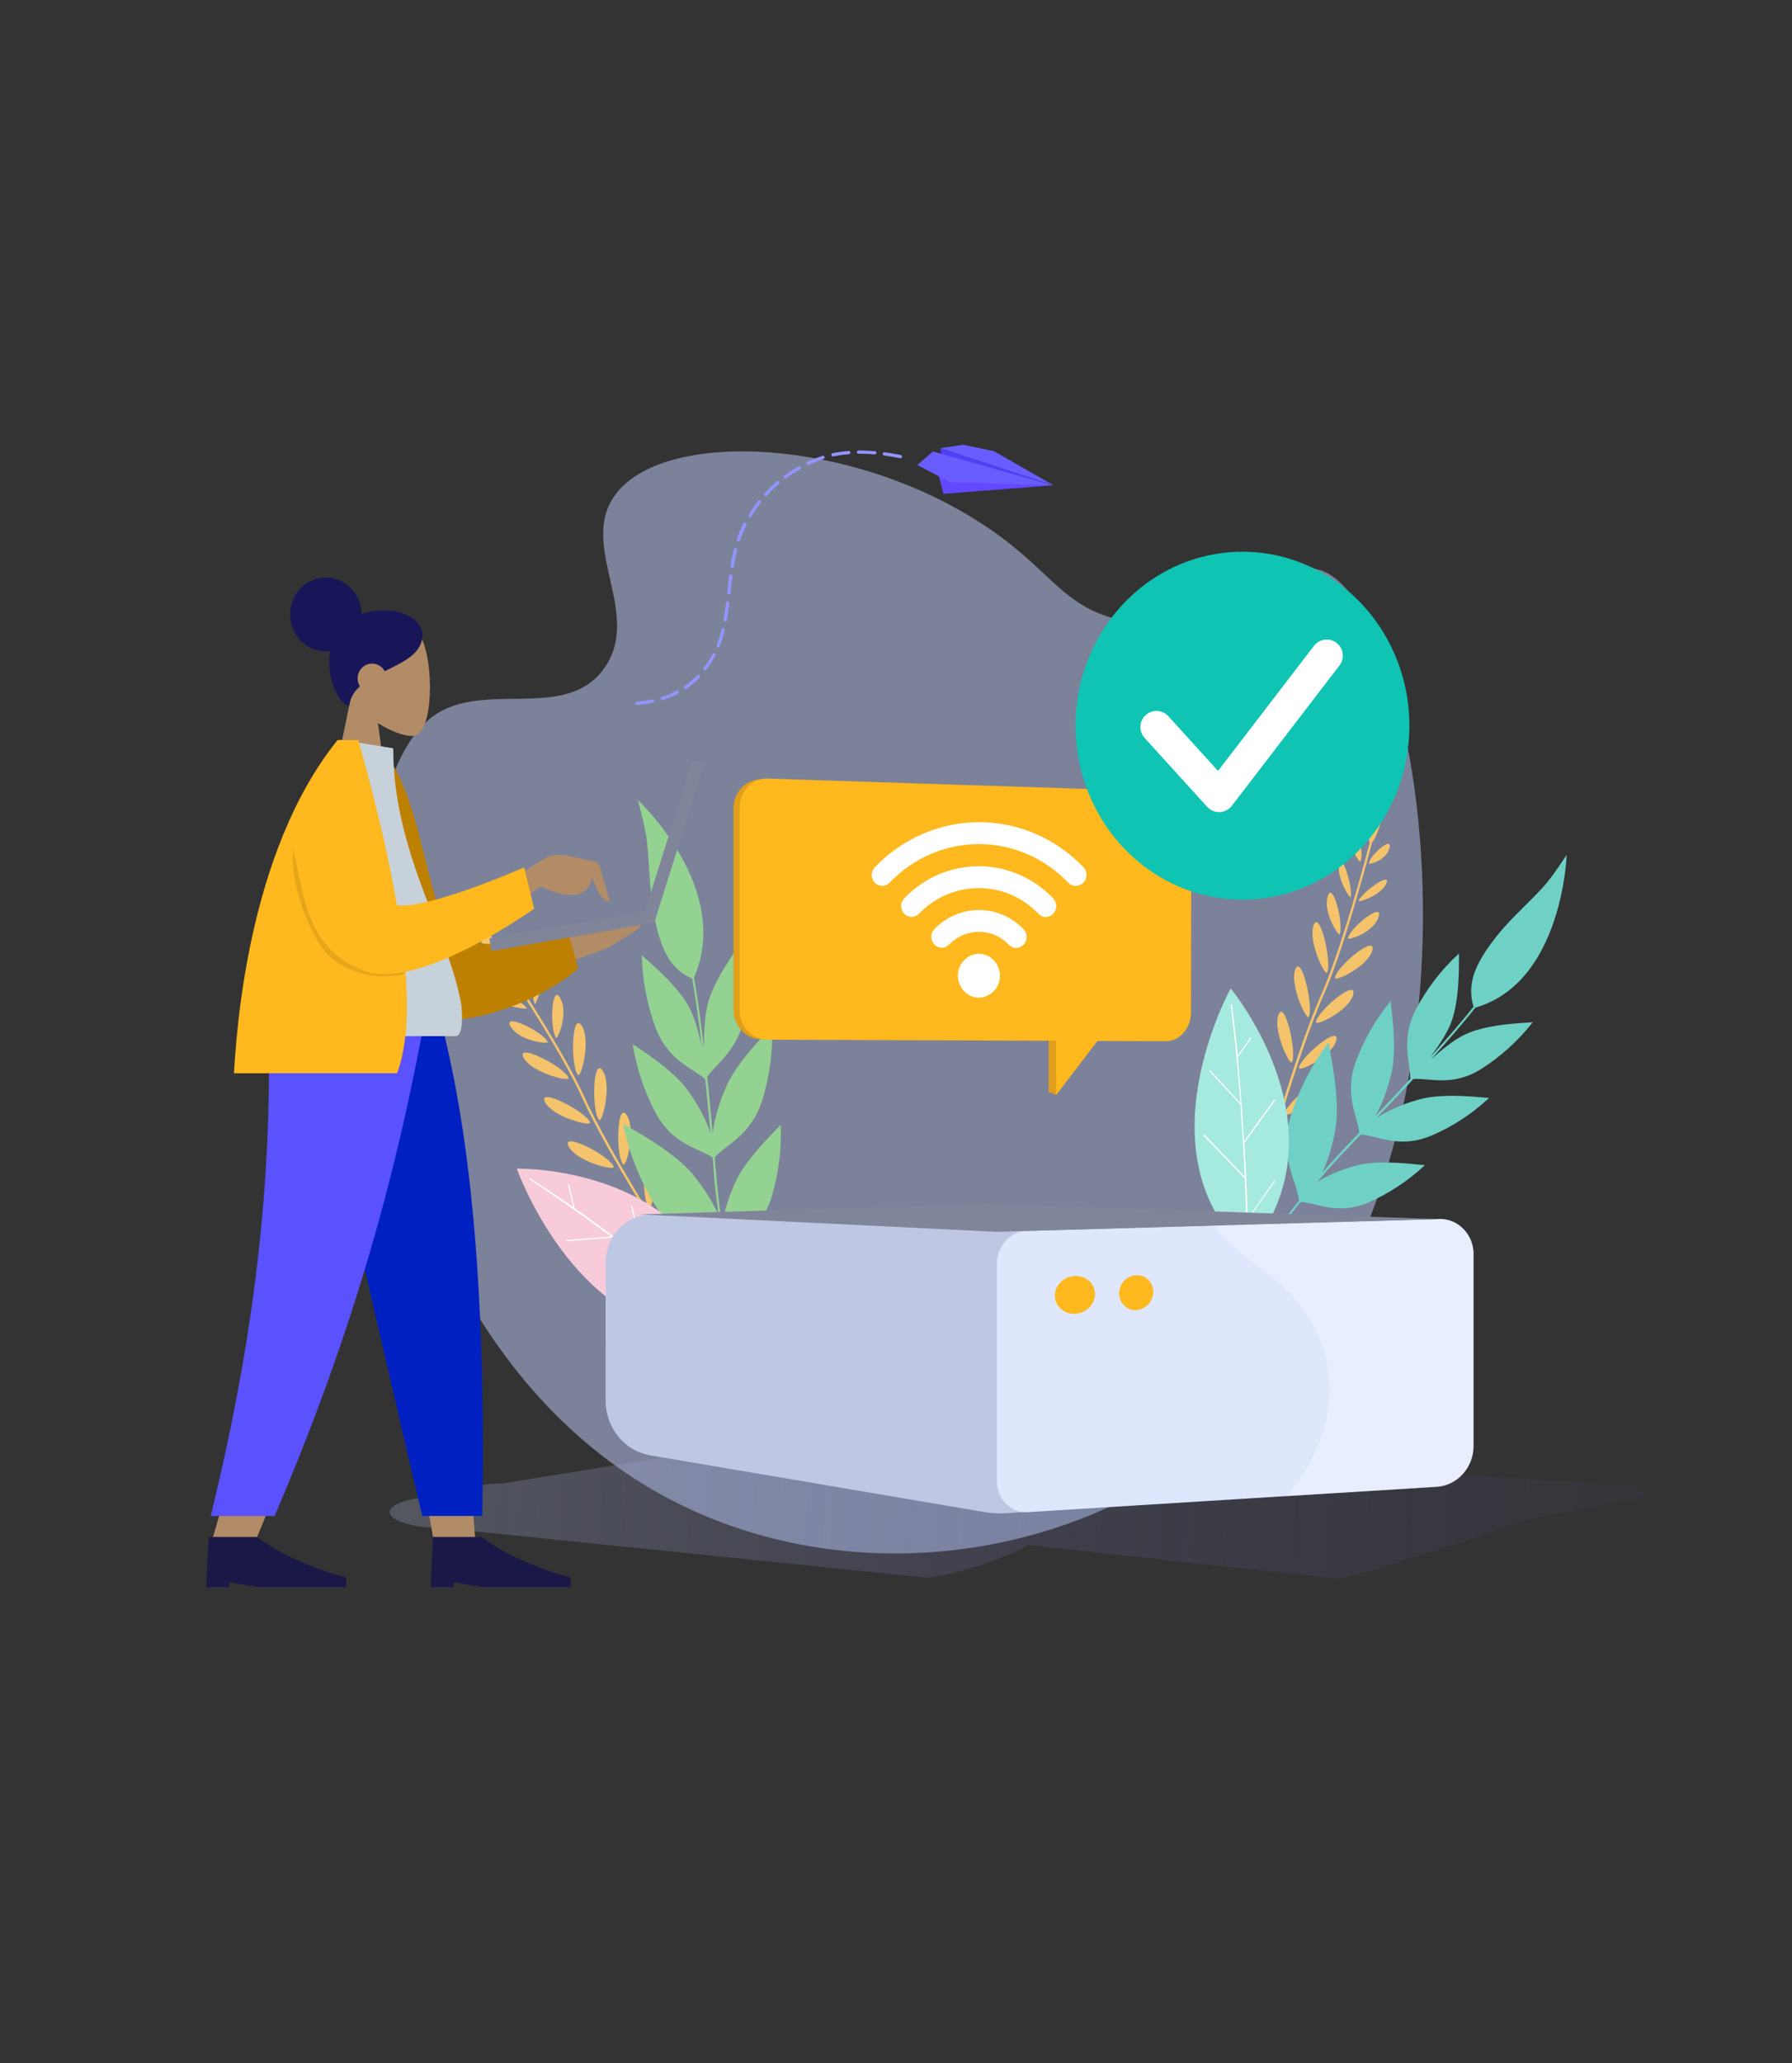 <svg width="1173" height="1350" viewBox="0 0 1173 1350" fill="none" xmlns="http://www.w3.org/2000/svg">
<rect x="0" y="0" width="1173" height="1350" fill="#333333" stroke="none"/>
<path d="M283.49 468.66C316.79 444.396 370.72 472.9 395.74 436.905C420.12 401.879 380.1 358.884 401.21 325.983C432.32 277.123 574.74 286.082 663.21 357.582C689.79 379.085 700.11 396.993 730.28 404.984C794.85 422.08 833.28 361.978 865.2 373.386C937.11 399.119 997.45 794.893 781.2 953.675C680.26 1027.79 534.4 1039.03 423.7 972.74C223.61 852.869 208.76 522.896 283.49 468.66Z" fill="#C4D3FF" fill-opacity="0.5"/>
<path opacity="0.3" d="M1057.4 971.189L811.7 956.364C806.38 953.593 457.92 951.645 446.5 951.645L328.89 970.699C312.94 970.699 299.81 974.283 298.4 979.034H289.81C270.73 979.034 255.1 983.764 255.1 989.452C255.1 995.14 270.73 999.87 289.81 999.87L605.6 1032.23C622.33 1032.23 669.07 1015.62 672.35 1010.89L874.96 1032.89C886.22 1032.89 993.31 997.38 998.62 994.609L1038.02 986.795C1046.3 986.795 1053.34 985.003 1055.02 982.722H1057.36C1067.84 982.722 1076.44 980.117 1076.44 977.023C1076.48 973.793 1067.88 971.189 1057.4 971.189Z" fill="url(#paint0_linear_1010_13878)"/>
<path d="M689.551 317.545L650.621 295.23L630.621 291L615.461 293.282L689.551 317.545Z" fill="#6A5DFF"/>
<path d="M689.549 317.545L616.389 298.001L615.449 293.281" fill="#4F3FF7"/>
<path d="M614.359 311.076L614.509 311.232L617.509 323.13L689.399 317.546L614.359 311.076Z" fill="#6249FF"/>
<path d="M600.439 304.23L610.759 295.438L689.079 317.545L621.699 315.461L600.439 304.23Z" fill="#6A5DFF"/>
<path d="M435.831 455.21C438.247 454.332 440.588 453.244 442.831 451.96C442.954 451.896 443.087 451.857 443.225 451.847C443.362 451.836 443.499 451.854 443.63 451.899C443.76 451.944 443.881 452.015 443.985 452.109C444.089 452.202 444.174 452.316 444.236 452.444C444.298 452.572 444.335 452.712 444.345 452.854C444.355 452.997 444.338 453.141 444.294 453.277C444.251 453.412 444.183 453.538 444.093 453.647C444.003 453.755 443.894 453.844 443.771 453.908C441.422 455.228 438.962 456.32 436.421 457.169C435.481 457.492 434.551 457.815 433.761 458.148C433.603 458.2 433.435 458.211 433.272 458.182C433.108 458.154 432.954 458.085 432.821 457.982C432.726 457.902 432.65 457.803 432.596 457.689C432.542 457.576 432.513 457.452 432.511 457.325C432.474 457.186 432.465 457.041 432.485 456.898C432.505 456.755 432.553 456.618 432.626 456.496C432.7 456.373 432.797 456.268 432.911 456.187C433.025 456.105 433.155 456.049 433.291 456.023C434.154 455.813 435.003 455.541 435.831 455.21Z" fill="#9494FF"/>
<path d="M579.02 295.928C582.31 296.417 585.75 296.907 589.66 297.72C589.791 297.752 589.915 297.81 590.025 297.892C590.134 297.975 590.227 298.078 590.298 298.198C590.369 298.317 590.417 298.45 590.439 298.589C590.46 298.728 590.456 298.869 590.425 299.006C590.394 299.143 590.338 299.272 590.259 299.386C590.18 299.5 590.08 299.597 589.966 299.671C589.851 299.745 589.723 299.795 589.59 299.818C589.457 299.84 589.321 299.835 589.19 299.803C585.43 299.157 581.99 298.501 578.71 298.011C578.55 298.011 578.4 297.855 578.24 297.855C578.091 297.744 577.971 297.596 577.889 297.426C577.807 297.255 577.766 297.066 577.77 296.876C577.836 296.588 577.998 296.335 578.227 296.161C578.456 295.987 578.737 295.905 579.02 295.928Z" fill="#9494FF"/>
<path d="M561.361 296.709C561.218 296.632 561.099 296.515 561.016 296.372C560.933 296.228 560.89 296.064 560.891 295.896C560.887 295.745 560.913 295.594 560.966 295.453C561.02 295.312 561.101 295.184 561.204 295.076C561.307 294.969 561.43 294.885 561.565 294.829C561.701 294.773 561.845 294.746 561.991 294.75C565.421 294.75 568.991 294.917 572.771 295.24C573.036 295.261 573.283 295.39 573.456 295.6C573.63 295.811 573.716 296.084 573.696 296.36C573.676 296.636 573.552 296.893 573.35 297.074C573.149 297.255 572.886 297.344 572.621 297.324C569.021 296.99 565.421 296.834 562.141 296.834C562.017 296.911 561.872 296.94 561.73 296.918C561.587 296.895 561.457 296.821 561.361 296.709Z" fill="#9494FF"/>
<path d="M456.3 441.854C456.508 441.637 456.79 441.516 457.085 441.516C457.379 441.516 457.661 441.637 457.87 441.854C458.078 442.071 458.195 442.365 458.195 442.672C458.195 442.979 458.078 443.273 457.87 443.49C455.269 446.138 452.444 448.537 449.43 450.658C449.11 450.981 448.49 450.814 448.17 450.658C448.02 450.658 448.02 450.491 447.86 450.324C447.786 450.208 447.736 450.077 447.712 449.94C447.688 449.803 447.69 449.663 447.719 449.527C447.748 449.391 447.803 449.262 447.88 449.149C447.957 449.035 448.056 448.939 448.17 448.866C451.087 446.802 453.809 444.454 456.3 441.854Z" fill="#9494FF"/>
<path d="M460.701 438.604C460.489 438.397 460.356 438.118 460.326 437.817C460.297 437.516 460.373 437.215 460.541 436.968C461.168 436.254 461.743 435.491 462.261 434.686C463.766 432.563 465.126 430.331 466.331 428.008C466.461 427.754 466.68 427.562 466.943 427.473C467.206 427.384 467.492 427.404 467.741 427.529C467.984 427.663 468.168 427.889 468.254 428.161C468.34 428.434 468.321 428.73 468.201 428.988C466.983 431.39 465.571 433.68 463.981 435.832L462.111 438.27C462.066 438.415 461.986 438.545 461.878 438.648C461.771 438.75 461.639 438.822 461.497 438.856C461.355 438.889 461.207 438.884 461.067 438.84C460.927 438.795 460.801 438.714 460.701 438.604Z" fill="#9494FF"/>
<path d="M469.591 423.612C469.431 423.612 469.431 423.612 469.431 423.456C469.27 423.289 469.156 423.08 469.101 422.85C469.046 422.62 469.053 422.379 469.121 422.154C470.449 418.766 471.545 415.285 472.401 411.736C472.463 411.459 472.628 411.22 472.86 411.071C473.092 410.921 473.371 410.874 473.636 410.939C473.901 411.003 474.131 411.176 474.274 411.417C474.418 411.658 474.463 411.949 474.401 412.225C473.55 415.813 472.464 419.335 471.151 422.768C470.841 423.612 470.221 423.946 469.591 423.612Z" fill="#9494FF"/>
<path d="M497.89 329.15C496.95 330.296 496.17 331.432 495.39 332.568C494.14 334.359 492.89 336.151 491.79 337.943C491.646 338.181 491.416 338.349 491.153 338.411C490.89 338.472 490.613 338.422 490.385 338.271C490.157 338.121 489.996 337.882 489.937 337.608C489.878 337.333 489.926 337.045 490.07 336.808C491.17 334.849 492.42 333.057 493.67 331.265C494.45 330.13 495.39 328.827 496.32 327.681C496.402 327.548 496.512 327.435 496.641 327.353C496.771 327.27 496.917 327.219 497.069 327.204C497.22 327.189 497.373 327.21 497.515 327.266C497.657 327.321 497.786 327.41 497.89 327.525C498.043 327.766 498.124 328.049 498.124 328.338C498.124 328.627 498.043 328.909 497.89 329.15Z" fill="#9494FF"/>
<path d="M488.51 343.643C486.94 346.904 485.51 350.321 484.29 353.582C484.13 354.238 483.5 354.395 482.88 354.238C482.72 354.238 482.72 354.072 482.57 354.072C482.404 353.908 482.286 353.699 482.229 353.469C482.173 353.238 482.18 352.996 482.25 352.769C483.484 349.249 484.947 345.82 486.63 342.508C486.76 342.253 486.979 342.061 487.241 341.97C487.503 341.879 487.789 341.896 488.04 342.018C488.7 342.549 488.82 343.164 488.51 343.643Z" fill="#9494FF"/>
<path d="M509.77 316.774C507.067 319.1 504.508 321.602 502.11 324.265C502.028 324.373 501.927 324.463 501.811 324.529C501.696 324.596 501.569 324.638 501.438 324.654C501.307 324.669 501.175 324.658 501.048 324.62C500.921 324.581 500.803 324.518 500.7 324.432L500.55 324.265C500.433 324.167 500.339 324.044 500.274 323.903C500.209 323.762 500.176 323.608 500.176 323.452C500.176 323.296 500.209 323.142 500.274 323.002C500.339 322.861 500.433 322.737 500.55 322.64C503.05 320.035 505.7 317.431 508.36 314.982C508.598 314.81 508.887 314.732 509.175 314.762C509.463 314.793 509.731 314.93 509.93 315.149C510.24 315.795 510.24 316.503 509.77 316.774Z" fill="#9494FF"/>
<path d="M529.31 304.23C529.134 304.318 528.937 304.35 528.743 304.322C528.549 304.294 528.367 304.208 528.22 304.073C528.06 303.907 527.9 303.74 527.9 303.584C527.783 303.323 527.767 303.025 527.854 302.752C527.942 302.478 528.126 302.25 528.37 302.115C531.65 300.646 535.09 299.344 538.53 298.208C538.796 298.143 539.075 298.191 539.306 298.34C539.538 298.49 539.703 298.729 539.765 299.005C539.828 299.281 539.782 299.572 539.639 299.813C539.495 300.055 539.266 300.227 539 300.292C535.88 301.459 532.59 302.771 529.31 304.23Z" fill="#9494FF"/>
<path d="M476.94 389.088C476.78 389.088 476.63 388.921 476.47 388.921C476.321 388.813 476.2 388.667 476.118 388.498C476.036 388.329 475.996 388.142 476 387.952L476.16 386.483C476.47 383.222 476.78 380.128 477.25 376.878C477.25 376.221 477.88 375.898 478.5 375.898C478.783 375.959 479.034 376.124 479.207 376.364C479.38 376.604 479.463 376.902 479.44 377.201C478.97 380.462 478.66 383.556 478.35 386.806L478.19 388.275C478.119 388.55 477.951 388.787 477.719 388.938C477.487 389.089 477.209 389.142 476.94 389.088Z" fill="#9494FF"/>
<path d="M514.771 312.867C514.594 313.015 514.373 313.096 514.146 313.096C513.919 313.096 513.699 313.015 513.521 312.867C513.371 312.867 513.371 312.701 513.211 312.534C513.138 312.418 513.088 312.287 513.063 312.15C513.039 312.013 513.042 311.872 513.071 311.737C513.099 311.601 513.154 311.472 513.232 311.358C513.309 311.245 513.408 311.149 513.521 311.075C516.481 308.927 519.563 306.968 522.751 305.21C522.872 305.145 523.004 305.106 523.14 305.094C523.275 305.082 523.411 305.098 523.541 305.141C523.67 305.184 523.791 305.253 523.894 305.345C523.998 305.436 524.084 305.548 524.146 305.674C524.209 305.8 524.247 305.937 524.258 306.078C524.269 306.219 524.254 306.361 524.213 306.496C524.171 306.631 524.105 306.756 524.017 306.865C523.929 306.973 523.822 307.062 523.701 307.127C520.58 308.785 517.593 310.704 514.771 312.867Z" fill="#9494FF"/>
<path d="M476.471 393.484C477.091 393.484 477.411 394.141 477.411 394.787C476.941 399.027 476.311 402.611 475.841 405.861C475.817 406.004 475.764 406.14 475.687 406.26C475.609 406.381 475.508 406.483 475.391 406.56C475.273 406.638 475.141 406.689 475.003 406.71C474.866 406.731 474.725 406.723 474.591 406.684C474.441 406.684 474.281 406.517 474.121 406.517C473.97 406.372 473.85 406.195 473.771 405.997C473.691 405.799 473.654 405.586 473.661 405.371C474.281 402.246 474.751 398.704 475.221 394.464C475.307 394.186 475.474 393.943 475.697 393.768C475.921 393.593 476.191 393.494 476.471 393.484Z" fill="#9494FF"/>
<path d="M427.071 457.657C427.336 457.592 427.615 457.64 427.846 457.789C428.078 457.939 428.243 458.178 428.306 458.454C428.368 458.731 428.322 459.021 428.179 459.263C428.035 459.504 427.806 459.676 427.541 459.741C424.024 460.42 420.476 460.911 416.911 461.21C416.64 461.237 416.369 461.179 416.131 461.043C416 460.966 415.891 460.854 415.816 460.718C415.74 460.583 415.7 460.429 415.701 460.272C415.687 460.133 415.7 459.992 415.74 459.858C415.78 459.724 415.845 459.6 415.932 459.493C416.018 459.386 416.125 459.299 416.245 459.236C416.365 459.172 416.496 459.135 416.631 459.126C420.135 458.848 423.621 458.357 427.071 457.657Z" fill="#9494FF"/>
<path d="M481.79 358.634C481.926 358.661 482.055 358.716 482.17 358.798C482.284 358.879 482.381 358.984 482.454 359.107C482.528 359.229 482.576 359.366 482.596 359.509C482.616 359.652 482.607 359.797 482.57 359.936C481.79 363.187 481 366.771 480.38 370.688C480.318 370.979 480.158 371.237 479.928 371.415C479.699 371.593 479.415 371.679 479.13 371.657C478.97 371.657 478.82 371.5 478.66 371.5C478.495 371.366 478.366 371.191 478.283 370.99C478.201 370.79 478.169 370.571 478.19 370.354C478.82 366.281 479.6 362.708 480.38 359.447C480.418 359.295 480.485 359.152 480.577 359.028C480.669 358.904 480.785 358.801 480.917 358.725C481.049 358.649 481.194 358.601 481.344 358.586C481.494 358.57 481.646 358.587 481.79 358.634Z" fill="#9494FF"/>
<path d="M551.819 295.437C553.065 295.246 554.32 295.139 555.579 295.114C555.71 295.104 555.842 295.121 555.967 295.164C556.093 295.207 556.208 295.275 556.308 295.364C556.408 295.454 556.49 295.563 556.549 295.685C556.609 295.808 556.644 295.941 556.654 296.078C556.664 296.215 556.648 296.352 556.607 296.483C556.566 296.613 556.5 296.733 556.414 296.837C556.328 296.941 556.224 297.027 556.106 297.089C555.989 297.151 555.86 297.188 555.729 297.198C554.479 297.365 553.229 297.365 552.129 297.521C549.949 297.844 547.599 298.177 545.409 298.667C545.138 298.71 544.862 298.651 544.629 298.5C544.438 298.311 544.279 298.089 544.159 297.844C544.109 297.564 544.161 297.276 544.306 297.035C544.45 296.793 544.676 296.618 544.939 296.542C547.129 296.094 549.479 295.76 551.819 295.437Z" fill="#9494FF"/>
<path d="M868.699 636.34C867.289 639.101 856.189 615.816 859.789 605.554C863.859 594.47 871.989 629.975 868.699 636.34Z" fill="#F4C36C"/>
<path d="M856.699 665.312C855.299 668.083 844.199 644.799 847.789 634.537C851.819 623.463 859.959 658.801 856.699 665.312Z" fill="#F4C36C"/>
<path d="M845.699 694.961C844.289 697.722 833.189 674.438 836.789 664.176C840.879 653.101 849.009 688.606 845.699 694.961Z" fill="#F4C36C"/>
<path d="M835.879 725.415C834.469 728.187 823.369 704.892 826.969 694.63C831.029 683.722 839.159 719.06 835.879 725.415Z" fill="#F4C36C"/>
<path d="M898.099 551.308C896.219 558.475 894.189 566.132 891.999 573.779C886.529 593.324 876.059 629.318 866.519 650.821C850.259 687.629 831.029 756.201 830.719 756.847L829.309 756.357C829.469 755.711 848.699 686.983 865.109 650.165C874.489 628.829 884.969 593.324 890.439 573.946C892.792 565.612 894.825 558.121 896.539 551.474C894.969 547.557 895.909 527.2 902.629 520.855C910.759 513.521 903.699 545.119 898.099 551.308Z" fill="#F4C36C"/>
<path d="M876.84 611.409C876.37 612.545 866.05 597.563 869.02 586.812C872.15 575.248 879.81 604.887 876.84 611.409Z" fill="#F4C36C"/>
<path d="M884.03 587.136C883.72 588.115 874.96 574.759 876.53 565.799C878.24 556.194 885.91 581.927 884.03 587.136Z" fill="#F4C36C"/>
<path d="M890.441 563.852C889.971 564.664 882.781 554.725 885.591 546.912C888.561 538.275 893.101 558.966 890.441 563.852Z" fill="#F4C36C"/>
<path d="M873.871 639.747C873.401 642.872 895.281 632.454 898.251 622.036C901.231 610.597 874.801 632.413 873.871 639.747Z" fill="#F4C36C"/>
<path d="M861.359 668.74C860.889 671.866 882.779 661.448 885.749 651.03C888.869 639.465 862.449 661.406 861.359 668.74Z" fill="#F4C36C"/>
<path d="M850.261 698.701C849.791 701.827 871.681 691.409 874.651 680.991C877.781 669.552 851.361 691.555 850.261 698.701Z" fill="#F4C36C"/>
<path d="M840.699 728.998C840.229 732.124 862.109 721.706 865.079 711.288C868.239 699.89 841.819 721.664 840.699 728.998Z" fill="#F4C36C"/>
<path d="M882.31 614.013C882.15 615.315 898.57 610.752 902.31 600.334C906.38 589.093 883.56 606.845 882.31 614.013Z" fill="#F4C36C"/>
<path d="M889.349 589.584C889.029 590.563 903.419 586.323 907.349 578.342C911.539 569.549 890.909 584.041 889.349 589.584Z" fill="#F4C36C"/>
<path d="M896.06 564.986C895.91 565.965 907.17 563.194 909.51 555.057C911.86 546.421 896.7 559.454 896.06 564.986Z" fill="#F4C36C"/>
<path d="M833.7 811.895L832.45 811.738L830.89 820.365L827.29 818.416C829.29 815.478 838.08 802.945 851.37 786.495C861.37 786.818 875.44 795.444 895.45 786.974C909.095 781.004 921.686 772.697 932.7 762.398C928.32 762.231 902.53 758.325 886.9 762.888C875.64 766.138 867.98 769.722 862.51 773.306C862.661 772.945 862.871 772.614 863.13 772.327C869.54 764.836 876.73 756.856 884.39 749.042L890.8 742.364C901.12 742.854 915.5 751.813 936.3 743.343C950.41 737.455 963.41 729.015 974.7 718.413C970.17 718.246 945.16 714.829 929.05 719.392C916.05 722.976 907.17 727.529 901.05 731.602C909.81 722.486 917.78 713.891 925.13 706.036C935.45 705.223 950.61 711.245 969.21 699.681C982.172 691.519 993.699 681.107 1003.29 668.895C998.76 669.385 973.29 669.708 958.29 677.23C951.41 680.647 943.44 687.158 936.87 693.024C948.6 679.991 958.13 668.916 965.79 659.311C1022.86 642.861 1025.51 559.297 1025.51 559.297C1025.51 559.297 1018.32 570.538 1013.01 577.008C1004.1 587.926 990.49 599 979.86 612.356C965.48 630.432 960.01 643.611 964.54 658.769C958.45 666.426 949.69 676.844 936.25 691.669C941.41 684.825 946.56 677.011 949.38 670.333C955.94 654.706 954.85 628.661 955.01 623.91C943.649 634.25 934.123 646.593 926.87 660.373C916.55 680.085 923.27 695.399 923.11 705.984C916.39 713.152 908.89 721.288 900.11 730.414C903.86 724.226 907.77 714.944 910.9 701.744C914.65 685.137 910.59 659.561 910.27 654.998C900.455 666.943 892.676 680.551 887.27 695.232C879.77 716.569 888.68 730.737 889.77 741.156L883.37 747.834C877.11 754.355 871.17 760.867 865.7 767.055C869.728 757.948 872.579 748.324 874.18 738.436C877.62 718.725 870.27 687.45 869.65 682.085C858.687 696.61 850.271 713.038 844.79 730.612C836.79 756.835 849.17 773.129 850.26 785.662C835.26 804.414 825.87 818.073 825.72 818.406L825.25 819.052L831.82 822.479L833.7 811.895Z" fill="#6FD1C6"/>
<path d="M805.55 646.758C805.55 646.758 883.41 740.083 816.65 819.563C745.7 755.106 805.55 646.758 805.55 646.758Z" fill="#A6E9DF"/>
<path d="M806.33 657.176L805.55 657.332C805.55 657.499 807.89 674.762 810.4 703.099C810.86 708.641 811.33 714.83 811.96 721.674L792.11 700.338L791.48 700.817L811.96 722.81C812.9 736.353 813.96 752.293 814.77 769.879L788.2 742.188L787.57 742.844L814.77 771.181C815.4 786.006 815.87 802.123 816.18 818.907H816.96C816.8 812.062 816.65 805.217 816.49 798.539L834.63 772.973L834 772.483L816.7 797.57C816.23 779.651 815.45 763.034 814.51 748.053L834.68 719.924L834.05 719.434L814.3 746.772C813.37 729.675 812.11 714.684 811.18 702.963C810.86 699.046 810.55 695.306 810.24 691.722L819.15 679.346L818.53 678.856L810.24 690.587C808.05 669.678 806.49 657.332 806.33 657.176Z" fill="white"/>
<path d="M372.19 705.225C373.29 708.35 348.12 701.964 342.8 692.192C337.02 681.44 369.54 698.213 372.19 705.225Z" fill="#F4C36C"/>
<path d="M386.27 734.375C387.36 737.501 362.191 731.115 356.871 721.342C351.091 710.601 383.61 727.374 386.27 734.375Z" fill="#F4C36C"/>
<path d="M401.701 763.369C402.801 766.495 377.631 760.108 372.311 750.336C366.571 739.585 399.091 756.202 401.701 763.369Z" fill="#F4C36C"/>
<path d="M418.629 791.704C419.719 794.829 394.549 788.443 389.239 778.671C383.299 767.919 415.809 784.703 418.629 791.704Z" fill="#F4C36C"/>
<path d="M326.699 624.276C330.919 630.465 335.459 637.31 339.989 644.311C351.249 661.74 371.879 694.474 382.049 716.789C399.399 754.899 439.109 816.303 439.419 816.949L438.169 817.762C437.699 817.116 397.989 755.545 380.639 717.435C370.639 695.453 350.309 663.042 339.049 645.769C334.209 638.476 329.829 631.6 325.769 625.745C321.859 624.433 306.689 610.118 306.539 600.336C306.219 588.605 325.769 615.504 326.699 624.276Z" fill="#F4C36C"/>
<path d="M358.59 681.929C359.06 683.065 340.93 681.762 334.52 672.157C327.64 661.739 355.62 674.887 358.59 681.929Z" fill="#F4C36C"/>
<path d="M344.84 659.78C345.31 660.593 329.36 659.124 323.57 651.966C317.16 644.142 342.02 654.571 344.84 659.78Z" fill="#F4C36C"/>
<path d="M331.08 638.934C331.39 639.913 319.08 639.09 314.82 631.641C310.45 623.463 329.21 633.558 331.08 638.934Z" fill="#F4C36C"/>
<path d="M378.29 703.265C380.48 705.714 386.89 680.627 380.79 671.177C374.23 660.916 373.29 697.567 378.29 703.265Z" fill="#F4C36C"/>
<path d="M392.051 732.75C394.241 735.188 400.651 710.112 394.551 700.662C387.991 690.567 387.211 727.041 392.051 732.75Z" fill="#F4C36C"/>
<path d="M407.841 761.899C410.031 764.347 416.441 739.261 410.341 729.811C403.781 719.685 402.841 756.2 407.841 761.899Z" fill="#F4C36C"/>
<path d="M424.571 789.914C426.751 792.352 433.161 767.275 427.071 757.826C420.501 747.731 419.701 784.215 424.571 789.914Z" fill="#F4C36C"/>
<path d="M364.071 679.159C364.851 680.138 372.351 663.531 366.881 653.426C361.101 642.351 359.531 673.137 364.071 679.159Z" fill="#F4C36C"/>
<path d="M350.149 656.852C350.619 657.665 357.029 643.006 353.439 634.37C349.529 625.254 347.029 651.966 350.149 656.852Z" fill="#F4C36C"/>
<path d="M335.771 635.026C336.401 635.672 341.711 624.608 337.181 617.315C332.021 609.616 331.861 630.786 335.771 635.026Z" fill="#F4C36C"/>
<path d="M483.351 850.952L482.251 851.931L487.881 858.932L483.971 860.724C483.041 857.14 479.281 841.346 475.381 819.52C482.251 811.384 498.201 805.518 505.081 783.203C509.662 767.932 511.671 751.951 511.021 735.967C508.021 739.551 487.881 758.283 481.021 774.243C476.021 785.641 473.681 794.6 472.741 801.445C472.563 801.089 472.458 800.699 472.431 800.299C471.021 789.881 469.611 778.64 468.671 767.076C468.361 763.825 468.051 760.398 467.891 757.303C475.081 748.969 491.501 743.135 498.891 720.173C503.708 704.499 505.926 688.085 505.451 671.635C502.331 675.219 483.101 693.784 475.751 710.234C469.811 723.434 467.461 733.852 466.531 741.489C465.281 728.133 464.181 715.756 462.931 704.515C469.181 695.555 483.881 686.804 487.471 663.634C489.814 647.415 489.551 630.902 486.691 614.773C484.031 618.847 467.311 640.183 463.091 657.612C461.211 665.593 460.741 676.501 460.901 685.95C458.711 667.541 456.521 652.237 454.331 639.527C479.661 581.185 417.441 523.406 417.441 523.406C417.441 523.406 421.341 536.95 422.751 545.722C425.251 560.38 424.631 579.06 427.751 596.698C431.981 620.805 438.541 633.995 453.081 640.35C454.801 650.445 456.991 664.613 459.491 685.783C457.771 676.99 455.111 667.385 451.831 660.54C444.171 644.746 423.381 628.296 420.091 625.035C420.465 641.391 423.568 657.555 429.261 672.802C437.541 694.461 453.801 699.024 461.621 706.14C462.711 716.558 463.811 728.299 465.061 741.489C462.711 734.321 458.341 724.82 450.361 713.641C440.201 699.462 417.851 685.95 414.091 683.179C416.686 699.248 421.923 714.731 429.571 728.945C440.831 749.302 457.711 751.417 466.471 757.449C466.781 760.71 467.091 763.961 467.251 767.388C468.031 776.827 469.121 786.141 470.251 794.913C467.121 787.745 461.961 778.942 453.831 768.868C441.011 752.907 412.251 738.249 407.711 735.154C411.62 753.852 418.603 771.704 428.351 787.922C443.051 811.884 463.841 812.686 474.161 819.843C478.531 844.764 482.751 861.703 482.911 861.87L483.071 862.683L490.071 859.557L483.351 850.952Z" fill="#94D292"/>
<path d="M338.27 764.671C338.27 764.671 461.459 761.899 478.029 870.373C381.42 886.375 338.27 764.671 338.27 764.671Z" fill="#F7CBD9"/>
<path d="M346.87 770.859L346.4 771.505C346.56 771.672 361.25 781.121 384.7 798.061C389.24 801.311 394.4 805.062 400.02 809.136L370.63 811.417V812.23L400.96 809.781C412.06 817.928 424.88 827.701 438.96 838.775L400.03 842.515V843.338L439.9 839.588C451.62 848.87 464.29 859.132 477.42 870.206L477.89 869.561C472.57 864.997 467.26 860.601 462.1 856.361L454.59 824.283L453.81 824.44L461.16 855.548C447.09 844.151 433.96 833.722 421.92 824.44L413.79 788.935L413.01 789.101L421.01 823.627C407.25 813.042 395.06 804.083 385.37 797.082C382.08 794.8 379.11 792.519 376.14 790.56L372.55 774.933L371.77 775.089L375.21 789.747C357.5 777.694 346.87 771.016 346.87 770.859Z" fill="white"/>
<path d="M396.43 916.462C396.416 925.086 399.356 933.433 404.722 940C410.087 946.568 417.526 950.926 425.7 952.29L644.57 989.431C649.736 990.295 654.984 990.512 660.2 990.077L680.48 988.472L677.2 803.915L427.7 794.633C423.646 794.477 419.604 795.175 415.816 796.685C412.028 798.195 408.571 800.486 405.652 803.421C402.733 806.355 400.413 809.873 398.83 813.764C397.247 817.655 396.434 821.838 396.44 826.064L396.43 916.462Z" fill="#BFC8E2"/>
<path d="M964.54 820.74V945.945C964.574 952.808 962.08 959.423 957.573 964.428C953.065 969.432 946.886 972.445 940.31 972.845L672.51 989.462C661.73 990.108 652.51 980.825 652.51 969.105V827.043C652.51 815.479 661.27 805.707 672.21 805.384L942.04 797.57C944.991 797.5 947.926 798.05 950.669 799.186C953.412 800.322 955.907 802.022 958.007 804.184C960.106 806.346 961.767 808.926 962.889 811.77C964.011 814.614 964.573 817.665 964.54 820.74Z" fill="#DFE7FD"/>
<path opacity="0.3" d="M861.52 948.217C874.18 921.838 874.18 885.031 853.86 858.621C838.23 832.888 808.68 823.772 795.08 801.946L941.87 797.706C944.832 797.612 947.782 798.142 950.542 799.265C953.302 800.387 955.817 802.08 957.934 804.239C960.051 806.399 961.727 808.983 962.863 811.834C963.998 814.686 964.568 817.747 964.54 820.834V946.102C964.567 952.96 962.07 959.569 957.563 964.568C953.056 969.568 946.882 972.578 940.31 972.98L841.98 979.002C850.177 970.015 856.792 959.594 861.52 948.217Z" fill="white"/>
<path d="M419.41 794.633L652.34 806.041L941.87 797.706L645.15 787.611L419.41 794.633Z" fill="#81859A"/>
<path d="M716.75 846.786C716.75 853.464 711.12 859.162 703.93 859.652C696.59 860.142 690.49 854.766 690.49 847.765C690.49 840.764 696.59 835.055 703.93 834.899C711.12 834.867 716.75 840.076 716.75 846.786Z" fill="#FFB81D"/>
<path d="M754.899 845.285C754.838 848.338 753.68 851.255 751.655 853.462C749.629 855.668 746.883 857.004 743.959 857.204C742.511 857.319 741.055 857.124 739.682 856.63C738.31 856.135 737.049 855.353 735.978 854.33C734.908 853.307 734.05 852.067 733.459 850.685C732.867 849.303 732.554 847.809 732.539 846.296C732.583 843.156 733.801 840.157 735.933 837.938C738.066 835.718 740.945 834.452 743.959 834.409C745.37 834.344 746.779 834.578 748.102 835.095C749.424 835.612 750.632 836.402 751.654 837.418C752.676 838.434 753.49 839.654 754.048 841.006C754.606 842.358 754.895 843.814 754.899 845.285Z" fill="#FFB81D"/>
<path d="M758.7 670.532L498.09 679.971C488.24 679.971 480.09 671.178 480.09 660.593V529.033C480.052 526.545 480.489 524.074 481.376 521.764C482.264 519.454 483.583 517.351 485.259 515.577C486.934 513.804 488.931 512.396 491.134 511.434C493.337 510.473 495.702 509.978 498.09 509.979L758.18 518.615C767.25 518.771 774.6 527.241 774.44 537.503L774.29 662.75C774.29 672.803 767.56 670.532 758.7 670.532Z" fill="#E09E1B"/>
<path d="M686.43 663.363V714.475L691.27 716.558L725.67 665.093L686.43 663.363Z" fill="#E09E1B"/>
<path d="M763.179 681.283L502.109 680.303C492.259 680.303 484.109 671.511 484.109 660.759V528.501C484.109 517.76 492.239 509.123 502.109 509.446L763.339 517.916C772.409 518.083 779.759 526.709 779.759 536.815L779.599 662.551C779.599 672.969 772.099 681.283 763.179 681.283Z" fill="#FFB81D"/>
<path d="M691.27 663.041V716.621L730.82 664.833L691.27 663.041Z" fill="#FFB81D"/>
<path d="M704.09 579.645C703.189 579.668 702.292 579.495 701.459 579.136C700.625 578.777 699.873 578.241 699.25 577.561C691.574 569.558 682.459 563.209 672.426 558.878C662.394 554.546 651.64 552.317 640.78 552.317C629.92 552.317 619.167 554.546 609.134 558.878C599.102 563.209 589.987 569.558 582.31 577.561C581.025 578.9 579.282 579.652 577.465 579.652C575.648 579.652 573.905 578.9 572.62 577.561C571.335 576.222 570.613 574.407 570.613 572.513C570.613 570.62 571.335 568.805 572.62 567.466C581.591 558.118 592.241 550.703 603.962 545.644C615.684 540.584 628.247 537.98 640.935 537.98C653.623 537.98 666.186 540.584 677.908 545.644C689.63 550.703 700.28 558.118 709.25 567.466C710.528 568.808 711.245 570.623 711.245 572.513C711.245 574.404 710.528 576.218 709.25 577.561C707.852 578.922 706.004 579.668 704.09 579.645Z" fill="white"/>
<path d="M684.551 600.002C683.649 600.025 682.753 599.852 681.919 599.493C681.086 599.134 680.333 598.597 679.711 597.918C674.593 592.553 668.5 588.305 661.788 585.422C655.076 582.538 647.88 581.077 640.621 581.124C625.98 581.126 611.934 587.155 601.541 597.897C600.904 598.56 600.149 599.086 599.318 599.444C598.486 599.803 597.595 599.988 596.696 599.988C595.796 599.988 594.905 599.803 594.074 599.444C593.242 599.086 592.487 598.56 591.851 597.897C591.214 597.234 590.71 596.447 590.365 595.581C590.021 594.715 589.844 593.787 589.844 592.849C589.844 591.912 590.021 590.984 590.365 590.118C590.71 589.252 591.214 588.465 591.851 587.802C604.797 574.346 622.338 566.789 640.626 566.789C658.913 566.789 676.454 574.346 689.401 587.802C690.353 588.805 691.001 590.078 691.262 591.463C691.523 592.847 691.386 594.281 690.868 595.585C690.35 596.889 689.475 598.004 688.351 598.792C687.227 599.579 685.905 600.004 684.551 600.012V600.002Z" fill="white"/>
<path d="M665.17 620.202C664.267 620.223 663.37 620.048 662.535 619.69C661.7 619.331 660.946 618.796 660.32 618.118C655.137 612.721 648.108 609.689 640.78 609.689C633.451 609.689 626.423 612.721 621.24 618.118C619.946 619.42 618.213 620.14 616.415 620.123C614.616 620.107 612.896 619.355 611.624 618.03C610.353 616.705 609.631 614.913 609.616 613.039C609.6 611.166 610.291 609.361 611.54 608.013C619.304 599.957 629.816 595.434 640.775 595.434C651.733 595.434 662.245 599.957 670.01 608.013C671.289 609.357 672.006 611.173 672.006 613.065C672.006 614.958 671.289 616.774 670.01 618.118C669.377 618.784 668.623 619.311 667.792 619.669C666.961 620.027 666.069 620.208 665.17 620.202Z" fill="white"/>
<path d="M640.781 652.78C638.971 652.808 637.175 652.446 635.506 651.716C633.836 650.986 632.33 649.905 631.081 648.54C629.798 647.22 628.778 645.648 628.081 643.915C627.385 642.182 627.024 640.323 627.021 638.444C626.994 636.561 627.34 634.692 628.039 632.955C628.737 631.218 629.773 629.65 631.081 628.349C632.347 627.008 633.857 625.942 635.522 625.214C637.188 624.486 638.975 624.111 640.781 624.109C642.59 624.08 644.385 624.442 646.052 625.171C647.72 625.901 649.225 626.983 650.471 628.349C651.758 629.666 652.78 631.237 653.477 632.971C654.174 634.704 654.532 636.565 654.531 638.444C654.561 640.328 654.216 642.198 653.517 643.935C652.818 645.673 651.781 647.241 650.471 648.54C649.206 649.88 647.698 650.945 646.034 651.673C644.371 652.401 642.585 652.777 640.781 652.78Z" fill="white"/>
<path fill-rule="evenodd" clip-rule="evenodd" d="M415.38 609.356L398.15 620.087C398.15 620.087 394.21 621.681 378.42 627.38L327.88 639.59L321.08 620.098L381.27 611.284C394.023 606.304 405.51 603.39 415.73 602.543C418.52 602.887 422.79 604.658 415.38 609.356Z" fill="#B28B67"/>
<path fill-rule="evenodd" clip-rule="evenodd" d="M239.971 494.935L253.261 494.508C277.681 527.679 279.951 598.97 297.571 610.982C314.221 622.338 340.571 617.66 372.141 610.743L378.441 633.808C347.011 660.896 285.391 678.606 263.841 660.073C229.381 630.454 232.121 543.338 239.971 494.935Z" fill="#BE8000"/>
<path d="M428.35 603.637L321.64 622.327L320.33 613.992L422.18 596.146L453.3 497.518L460.83 499.976L428.35 603.637Z" fill="#81859A"/>
<path fill-rule="evenodd" clip-rule="evenodd" d="M200.98 654.406L257.77 858.268L284.48 1011.33H311.29L284.53 654.406H200.98Z" fill="#B28B67"/>
<path fill-rule="evenodd" clip-rule="evenodd" d="M200.98 654.406L257.77 858.268L284.48 1011.33H311.29L284.53 654.406H200.98Z" fill="#B28B67"/>
<path fill-rule="evenodd" clip-rule="evenodd" d="M175.47 654.405C179.47 760.305 177.87 818.074 176.98 827.689C176.09 837.305 171.06 901.752 136.75 1014.52H164.64C210.07 906.305 225.93 841.858 231.14 827.648C236.35 813.438 251.74 755.679 274.21 654.363L175.47 654.405Z" fill="#B28B67"/>
<path fill-rule="evenodd" clip-rule="evenodd" d="M199.77 654.406C214.54 724.551 240.09 838.182 276.41 991.953H315.62C318.52 834.088 306.2 728.531 284.86 654.406H199.77Z" fill="#0020C2"/>
<path fill-rule="evenodd" clip-rule="evenodd" d="M175.271 654.406C179.151 760.306 169.091 864.644 137.941 991.953H179.781C225.291 885.355 257.921 781.507 280.211 654.406H175.271Z" fill="#5A52FF"/>
<path fill-rule="evenodd" clip-rule="evenodd" d="M135 1038.54L136.51 1005.68H168.04C183 1016.64 202.523 1025.51 226.61 1032.28V1038.53H169.54L150.02 1035.4V1038.53L135 1038.54Z" fill="#191847"/>
<path fill-rule="evenodd" clip-rule="evenodd" d="M281.939 1038.54L283.439 1005.68H314.979C329.933 1016.64 349.453 1025.51 373.539 1032.28V1038.53H316.479L296.959 1035.4V1038.53L281.939 1038.54Z" fill="#191847"/>
<path fill-rule="evenodd" clip-rule="evenodd" d="M275.499 416.767C284.439 434.123 283.379 478.171 271.819 481.276C267.209 482.515 257.399 479.484 247.409 473.202L253.699 519.427H216.699L229.449 457.522C222.339 448.834 217.529 438.176 218.329 426.268C220.589 391.836 266.559 399.4 275.499 416.767Z" fill="#B28B67"/>
<path fill-rule="evenodd" clip-rule="evenodd" d="M213.559 377.97C219.696 377.97 225.582 380.51 229.922 385.031C234.261 389.552 236.699 395.684 236.699 402.078V401.744C255.299 395.025 279.449 402.869 276.219 418.611C274.139 428.717 262.909 433.759 251.849 439.166C251.007 437.656 249.796 436.404 248.341 435.537C246.885 434.67 245.236 434.219 243.559 434.228C241.072 434.197 238.675 435.196 236.894 437.005C235.113 438.813 234.094 441.284 234.059 443.875C234.061 445.728 234.586 447.54 235.569 449.084C231.849 452.46 229.229 456.512 228.569 461.773C222.569 461.773 212.889 443.438 216.089 426.05C215.242 426.146 214.391 426.194 213.539 426.196C210.459 426.262 207.398 425.688 204.534 424.506C201.669 423.324 199.061 421.559 196.86 419.313C194.659 417.067 192.91 414.387 191.717 411.428C190.523 408.469 189.908 405.292 189.908 402.083C189.908 398.873 190.523 395.696 191.717 392.738C192.91 389.779 194.659 387.098 196.86 384.853C199.061 382.607 201.669 380.841 204.534 379.66C207.398 378.478 210.459 377.903 213.539 377.97H213.559Z" fill="#181658"/>
<path fill-rule="evenodd" clip-rule="evenodd" d="M179.609 667.323H297.699C303.099 667.323 302.079 659.207 301.299 655.113C292.299 607.846 257.169 556.901 257.169 489.632L223.109 484.068C194.919 531.262 185.179 589.364 179.609 667.323Z" fill="#C7D1D9"/>
<path fill-rule="evenodd" clip-rule="evenodd" d="M179.75 677.949H298.36C303.78 677.949 302.52 660.238 301.73 656.071C292.73 608.595 257.39 557.411 257.39 489.818L223.18 484.234C194.88 531.689 185.34 599.625 179.75 677.949Z" fill="#C7D1D9"/>
<path fill-rule="evenodd" clip-rule="evenodd" d="M234.52 484.234C265.234 593.312 273.7 665.989 259.92 702.265H153.15C154.65 678.73 161.15 558.328 220.97 484.234H234.52Z" fill="#FFB81D"/>
<path fill-rule="evenodd" clip-rule="evenodd" d="M209.091 617.45C184.091 575.663 192.621 544.784 195.091 534.105C198.211 563.37 210.091 573.694 216.361 602.448C217.791 608.98 219.421 615.773 223.641 620.826C229.761 628.119 239.741 630.15 248.941 631.702L266.301 634.64C263.151 639.422 263.411 637.682 256.301 638.589C248.331 639.62 221.491 638.151 209.091 617.45Z" fill="black" fill-opacity="0.1"/>
<path d="M392.941 567.965C392.793 566.958 392.37 566.016 391.723 565.251C391.076 564.487 390.232 563.932 389.291 563.652L369.841 559.673C365.011 558.744 360.021 559.634 355.761 562.183L339.391 572.456L337.031 573.008L338.791 590.406C342.061 588.322 343.981 586.874 343.981 586.874L354.171 580.082C354.171 580.082 383.071 595.792 387.621 574.331C394.341 592.906 399.111 589.729 399.111 589.729L392.941 567.965Z" fill="#B28B67"/>
<path d="M238.121 635.224C202.621 621.482 199.621 590.946 193.121 560.734C186.621 530.521 192.321 531.011 205.121 523.229C214.901 517.28 222.621 519.061 234.121 523.229C245.621 527.396 241.121 582.091 255.621 590.946C270.121 599.802 343.121 567.506 343.121 567.506L349.621 594.593C349.621 594.593 273.621 648.965 238.121 635.224Z" fill="#FFB81D"/>
<path d="M813.28 588.698C834.894 588.698 856.022 582.021 873.993 569.511C891.964 557.001 905.97 539.221 914.242 518.417C922.513 497.614 924.677 474.723 920.46 452.638C916.244 430.554 905.836 410.268 890.553 394.346C875.27 378.424 855.798 367.581 834.6 363.188C813.401 358.795 791.429 361.049 771.46 369.666C751.492 378.283 734.425 392.876 722.417 411.598C710.409 430.32 704 452.332 704 474.849C704 505.044 715.513 534.002 736.007 555.353C756.501 576.704 784.297 588.698 813.28 588.698Z" fill="#0FC4B2"/>
<path d="M757 475.733L797.978 520.854L868.447 429" fill="#0FC4B2"/>
<path d="M757 475.733L797.978 520.854L868.447 429" stroke="white" stroke-width="21.067" stroke-miterlimit="10" stroke-linecap="round" stroke-linejoin="round"/>
<defs>
<linearGradient id="paint0_linear_1010_13878" x1="1255.23" y1="1027.35" x2="126.2" y2="964.263" gradientUnits="userSpaceOnUse">
<stop stop-color="#4343C3" stop-opacity="0"/>
<stop offset="1" stop-color="#BFC8E2"/>
</linearGradient>
</defs>
</svg>
